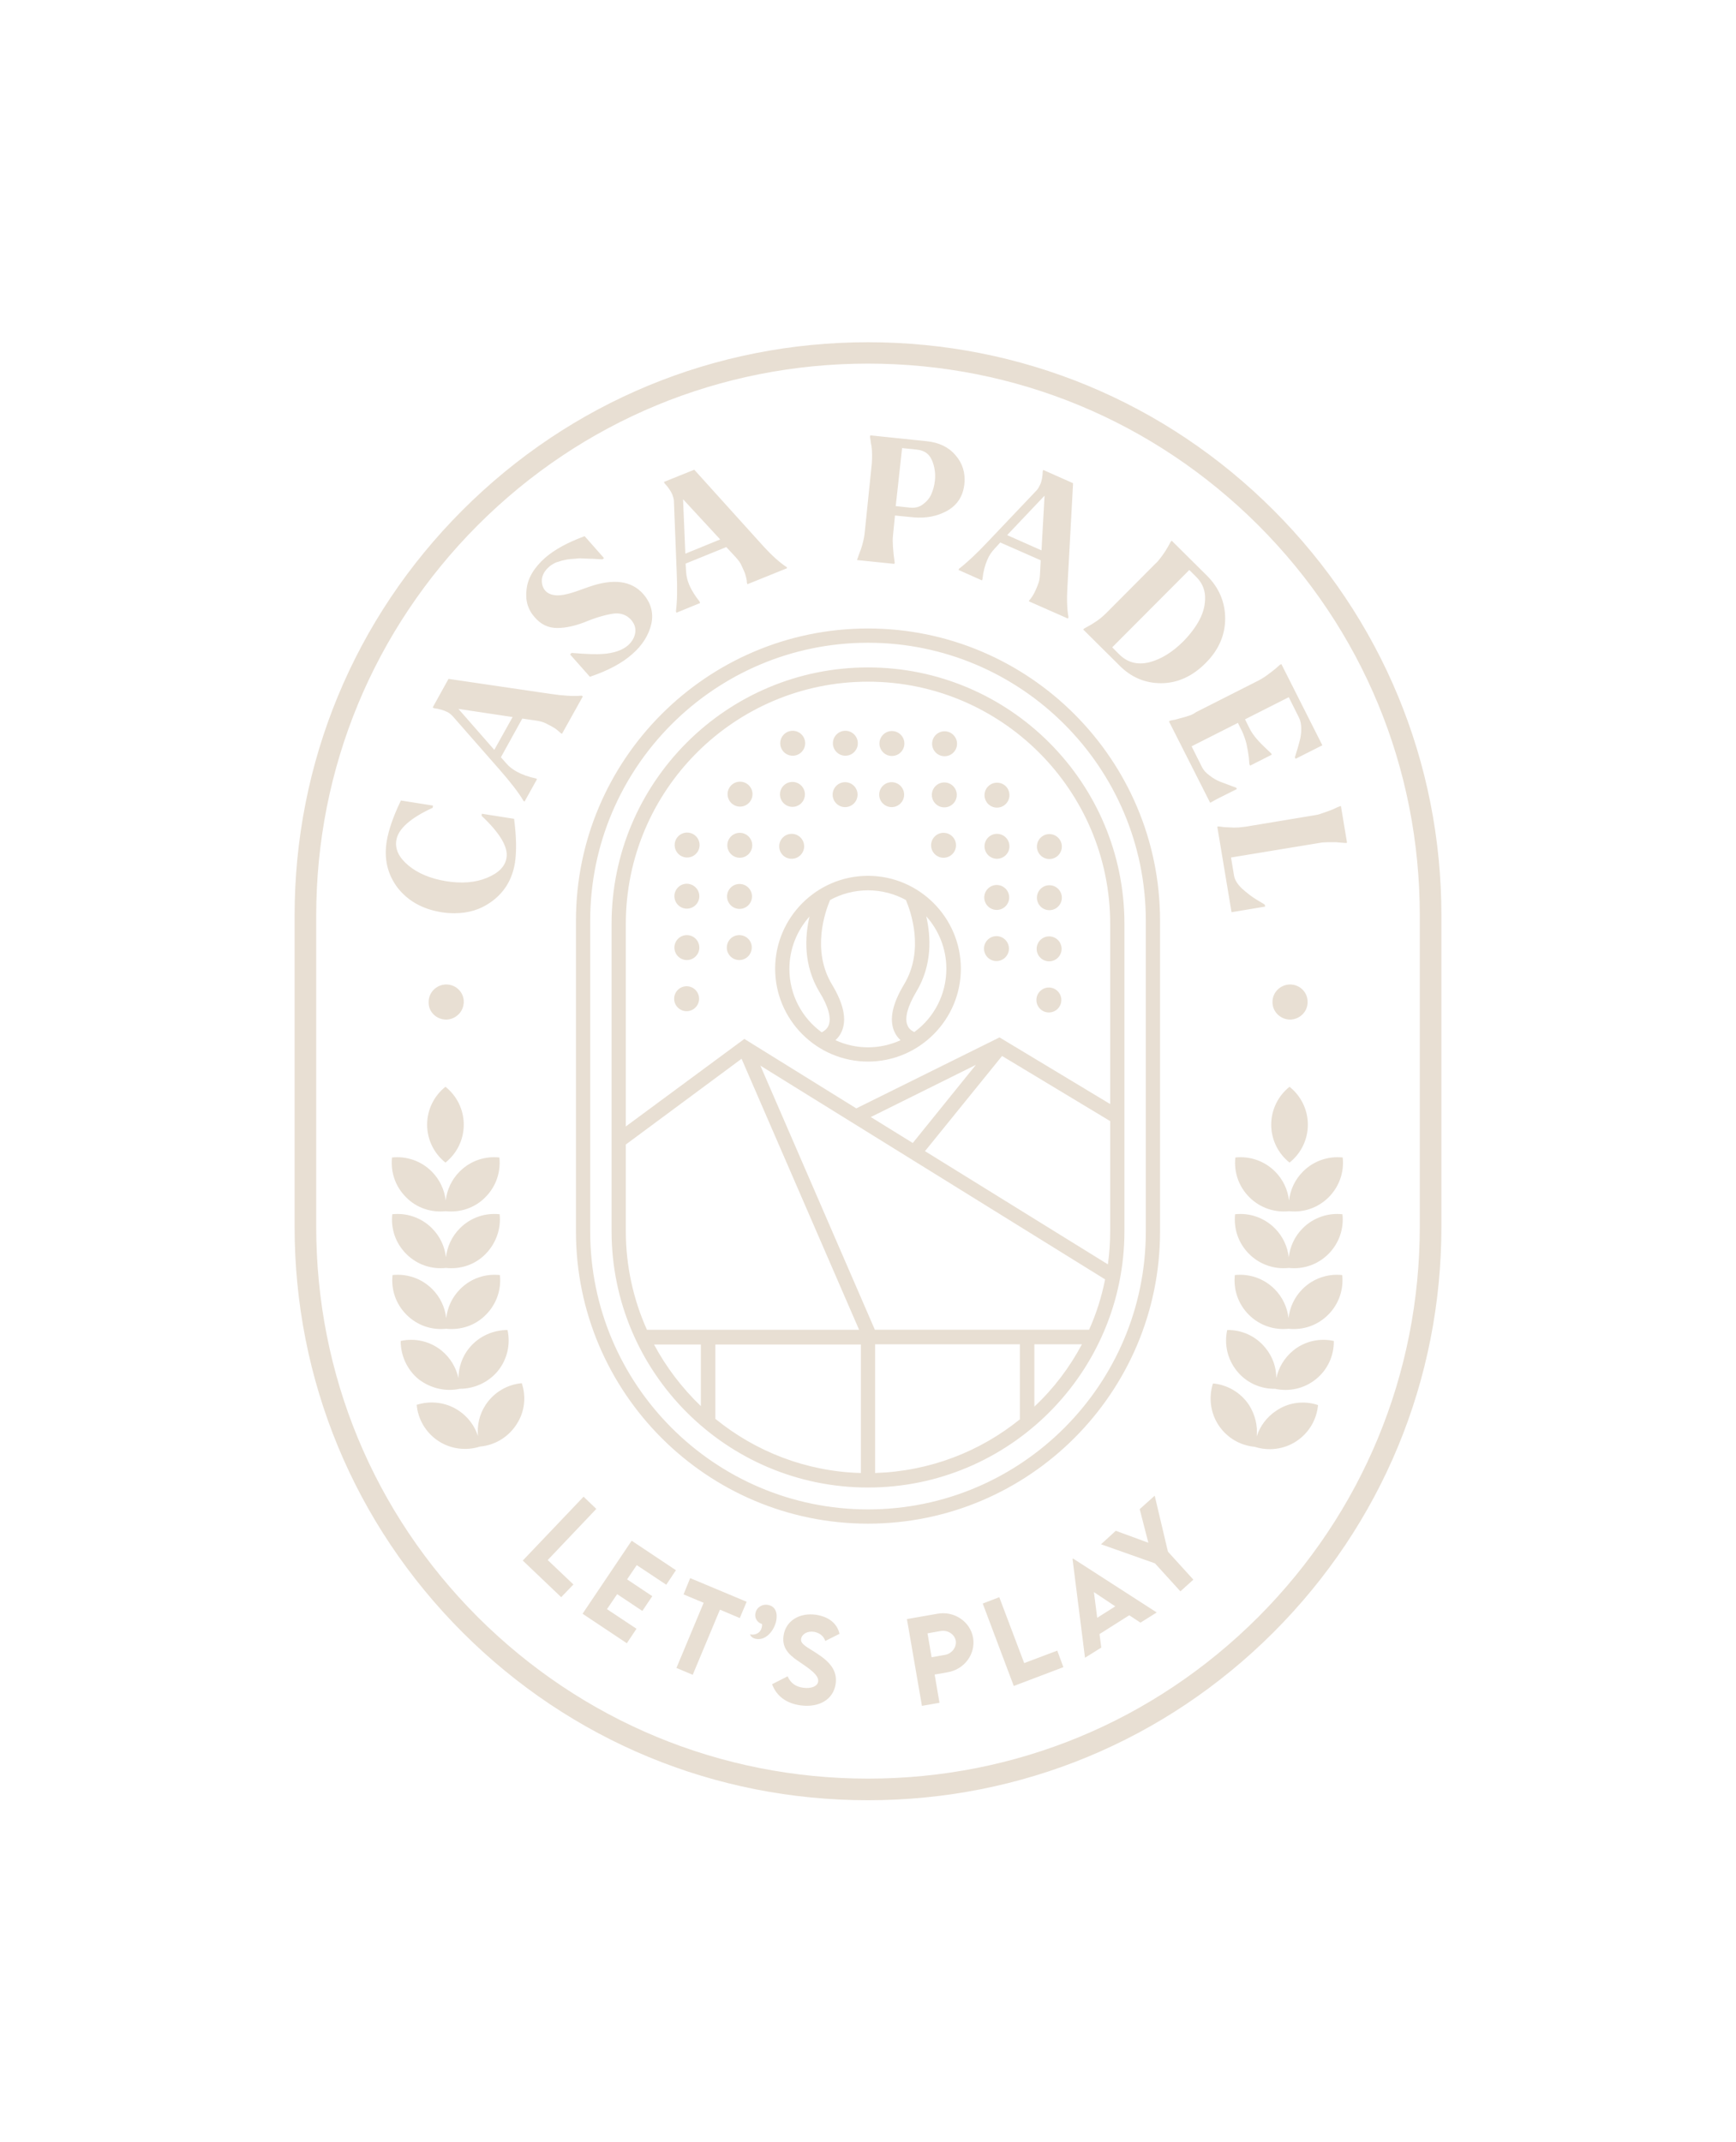 <?xml version="1.0" encoding="utf-8"?>
<!-- Generator: Adobe Illustrator 27.8.0, SVG Export Plug-In . SVG Version: 6.00 Build 0)  -->
<svg version="1.1" id="Laag_1" xmlns="http://www.w3.org/2000/svg" xmlns:xlink="http://www.w3.org/1999/xlink" x="0px" y="0px"
	 viewBox="0 0 682.4 841.9" style="enable-background:new 0 0 682.4 841.9;" xml:space="preserve">
<style type="text/css">
	.st0{fill:#E07049;}
	.st1{fill:#E8DFD3;}
</style>
<path class="st0" d="M-473.4,634.2l17.4,11.6l3.8-5.7l-11.6-7.7l4-5.9l9.9,6.6l3.9-5.8l-9.9-6.6l3.8-5.6l11.6,7.7l3.8-5.7
	l-17.4-11.6L-473.4,634.2z M-433.7,626.6l7.9,3.3l-10.7,25.6l6.4,2.7l10.7-25.6l7.8,3.3l2.7-6.4l-22.2-9.3L-433.7,626.6z
	 M-400.2,630.8c-2.4-0.6-4.7,0.8-5.2,3c-0.6,2.4,1.1,4.1,2.5,4.4c0.1,0.5,0.1,0.7-0.1,1.5c-0.6,2.4-3,3-4.5,2.6
	c-0.1,0.3,0.5,1.3,1.9,1.7c3.8,1,7.1-2.5,8.2-6.5C-396.5,633.8-397.7,631.4-400.2,630.8z M-382.5,641.3c1.9,0.3,3.8,1.4,4.5,3.6
	l5.6-2.8c-1-4.4-4.6-6.8-9.3-7.5c-6.3-0.9-11.9,2.3-12.7,8.3c-0.8,5.5,3.2,8.2,6.8,10.6c3.3,2.3,7.2,4.8,6.8,7.4
	c-0.3,1.8-2.6,2.8-5.8,2.4c-3-0.4-5-1.8-6.2-4.5l-6.1,3.1c1.7,4.6,5.5,7.5,11.1,8.3c7.3,1,13-2.2,13.9-8.5c0.7-5.3-2.4-8.7-7.7-12.1
	c-3.7-2.4-6.2-3.5-5.9-5.5C-387.2,642.2-385,640.9-382.5,641.3z M-468,593l-5-4.8l-23.9,25.1l15.1,14.4l4.8-5l-10.1-9.6L-468,593z
	 M-248.5,587.8l-5.9,5.3l3.4,13.2l-12.8-4.7l-5.8,5.3l21.2,7.5l10,11l5.1-4.6l-10-11L-248.5,587.8z M-497.3,543.6
	c-5.6,0.5-10.9,3.5-14.2,8.5c-2.5,3.8-3.4,8.1-3,12.3c-1.3-4-3.9-7.6-7.7-10.1c-5-3.3-11.1-3.9-16.4-2.2c0.5,5.6,3.5,10.9,8.5,14.2
	c5,3.3,11.1,3.9,16.4,2.2c0,0,0,0,0,0c0,0,0,0,0,0c5.6-0.5,10.9-3.5,14.2-8.5C-496.1,555-495.5,548.9-497.3,543.6z M-195.2,400.7
	c3.8-0.1,6.9-3.2,6.8-7c0-3.8-3.1-6.8-6.9-6.8l-0.1,0c-3.8,0.1-6.9,3.2-6.8,7C-202.2,397.6-199.1,400.7-195.2,400.7L-195.2,400.7z
	 M-194.1,530.8c-3.5,2.9-5.7,6.7-6.6,10.8c0-4.2-1.4-8.4-4.3-11.9c-3.8-4.7-9.4-7.1-15-7c-1.2,5.5,0,11.4,3.8,16.1
	c3.8,4.7,9.4,7.1,15,7c0,0,0,0,0,0c0,0,0,0,0,0c5.5,1.2,11.4,0,16.1-3.8c4.7-3.8,7.1-9.4,7-15C-183.5,525.8-189.5,527-194.1,530.8z
	 M-527,522.2C-527,522.2-527,522.2-527,522.2C-527,522.2-527,522.2-527,522.2c5.6,0.6,11.4-1.2,15.6-5.5c4.3-4.3,6.1-10.1,5.5-15.6
	c-5.6-0.6-11.3,1.2-15.6,5.5c-3.2,3.2-5,7.2-5.5,11.4c-0.5-4.2-2.3-8.2-5.5-11.4c-4.3-4.3-10.1-6.1-15.6-5.5
	c-0.6,5.6,1.2,11.3,5.5,15.6C-538.3,521-532.6,522.8-527,522.2z M-200.7,554.4c-3.8,2.5-6.4,6.1-7.7,10.1c0.4-4.2-0.6-8.5-3-12.3
	c-3.3-5-8.6-8-14.2-8.5c-1.7,5.3-1.1,11.4,2.2,16.4c3.3,5,8.6,8,14.2,8.5c0,0,0,0,0,0c0,0,0,0,0,0c5.3,1.7,11.4,1.1,16.4-2.2
	c5-3.3,8-8.6,8.5-14.2C-189.6,550.4-195.7,551-200.7,554.4z M-190.4,506.6c-3.2,3.2-5,7.2-5.5,11.4c-0.5-4.2-2.3-8.2-5.5-11.4
	c-4.3-4.3-10.1-6.1-15.6-5.5c-0.6,5.6,1.2,11.3,5.5,15.6c4.3,4.3,10.1,6.1,15.6,5.5c0,0,0,0,0,0c0,0,0,0,0,0
	c5.6,0.6,11.3-1.2,15.6-5.5c4.3-4.3,6.1-10.1,5.5-15.6C-180.3,500.5-186.1,502.3-190.4,506.6z M-190.3,482.7
	c-3.2,3.2-5,7.2-5.5,11.4c-0.5-4.2-2.3-8.2-5.5-11.4c-4.3-4.3-10.1-6.1-15.6-5.5c-0.6,5.6,1.2,11.3,5.5,15.6s10.1,6.1,15.6,5.5
	c0,0,0,0,0,0c0,0,0,0,0,0c5.6,0.6,11.3-1.2,15.6-5.5s6.1-10.1,5.5-15.6C-180.2,476.6-186,478.4-190.3,482.7z M-195.5,456.9
	c4.4-3.5,7.2-8.9,7.2-14.9s-2.8-11.4-7.2-14.9c-4.4,3.5-7.2,8.9-7.2,14.9S-199.9,453.4-195.5,456.9z M-190.2,460.4
	c-3.2,3.2-5,7.2-5.5,11.4c-0.5-4.2-2.3-8.2-5.5-11.4c-4.3-4.3-10.1-6.1-15.6-5.5c-0.6,5.6,1.2,11.3,5.5,15.6
	c4.3,4.3,10.1,6.1,15.6,5.5c0,0,0,0,0,0c0,0,0,0,0,0c5.6,0.6,11.3-1.2,15.6-5.5c4.3-4.3,6.1-10.1,5.5-15.6
	C-180.1,454.3-185.9,456.1-190.2,460.4z M-521.7,545.8C-521.7,545.7-521.7,545.7-521.7,545.8C-521.7,545.7-521.7,545.7-521.7,545.8
	c5.6,0,11.2-2.4,15-7c3.8-4.7,5-10.6,3.8-16.1c-5.6,0-11.2,2.4-15,7c-2.9,3.5-4.2,7.7-4.3,11.9c-0.9-4.1-3.1-7.9-6.6-10.8
	c-4.7-3.8-10.6-5-16.1-3.8c0,5.6,2.4,11.2,7,15C-533.1,545.7-527.1,547-521.7,545.8z M-234.8,281.2c-0.9,0.3-1.8,0.6-2.6,0.8
	c-0.8,0.2-1.6,0.4-2.2,0.6c-0.6,0.2-1.2,0.3-1.8,0.4l-1,0.2l-0.5,0.3l16.1,31.8l0.1,0.2l2.7-1.5l7.8-3.9l-0.3-0.6l-0.1,0
	c-0.1,0-0.9-0.3-2.2-0.8c-1.4-0.5-2.7-1-4-1.5c-1.3-0.5-2.7-1.3-4.1-2.4c-1.4-1-2.4-2.1-3-3.3l-4.1-8.2l18.2-9.2l1.6,3.2
	c0.7,1.5,1.3,3.2,1.8,5.1c0.4,1.9,0.7,3.7,0.9,5.3l0.2,2.6l0.3,0.6l8.5-4.3l-0.2-0.5l-1.9-1.8c-1.2-1.1-2.5-2.4-3.8-3.9
	c-1.3-1.5-2.3-3-3-4.5l-1.6-3.2l17.2-8.7l4,8c0.6,1.2,0.9,2.6,0.9,4.4c0,1.8-0.2,3.3-0.6,4.7c-0.4,1.4-0.7,2.8-1.2,4.2
	c-0.4,1.4-0.6,2.1-0.7,2.2l0,0.1l0.3,0.6l10.5-5.3l-16-31.7l-0.1-0.2l-0.5,0.2l-0.8,0.7c-0.4,0.4-0.9,0.8-1.4,1.2
	c-0.5,0.4-1.1,0.9-1.8,1.4c-0.7,0.5-1.4,1.1-2.2,1.6c-0.8,0.5-1.6,1-2.4,1.4l-24.5,12.4C-233.1,280.5-233.9,280.9-234.8,281.2z
	 M-350.7,221.2c-0.7-4.8-0.9-8.3-0.7-10.5l0.8-8.1l7.1,0.7c5,0.5,9.6-0.4,13.5-2.6c4-2.3,6.2-5.8,6.7-10.6c0.4-4.2-0.7-8-3.5-11.2
	c-2.7-3.2-6.5-5-11.3-5.5l-22.2-2.3l-0.1,0.5c0,0.1,0,0.2,0.2,1.4c0.1,0.8,0.2,1.7,0.4,2.5c0.1,0.9,0.2,1.9,0.2,3.2
	c0,1.3,0,2.4-0.1,3.4l-2.8,27.3c-0.1,1-0.3,2.2-0.6,3.4c-0.3,1.2-0.6,2.3-0.9,3.1c-0.3,0.8-0.6,1.6-0.9,2.4
	c-0.4,1.2-0.4,1.3-0.5,1.3l-0.1,0.5l14.6,1.5L-350.7,221.2z M-347.8,176.1l5.8,0.6c2.9,0.3,4.8,1.6,5.9,4.1c1.1,2.5,1.5,5.2,1.2,8.1
	c-0.2,1.9-0.7,3.7-1.4,5.3c-0.7,1.6-1.8,2.9-3.3,4c-1.4,1.1-3.2,1.5-5.1,1.3l-5.6-0.6L-347.8,176.1z M-527.1,498.3
	C-527.1,498.3-527.1,498.3-527.1,498.3C-527.1,498.3-527.1,498.3-527.1,498.3c5.6,0.6,11.4-1.2,15.6-5.5s6.1-10.1,5.5-15.6
	c-5.6-0.6-11.3,1.2-15.6,5.5c-3.2,3.2-5,7.2-5.5,11.4c-0.5-4.2-2.3-8.2-5.5-11.4c-4.3-4.3-10.1-6.1-15.6-5.5
	c-0.6,5.6,1.2,11.3,5.5,15.6S-532.7,498.9-527.1,498.3z M-441.2,189.9c1.5,1.6,2.5,3.1,3.1,4.5c0.3,0.9,0.6,1.7,0.6,2.5l1.1,28
	c0.3,6.4,0.2,11.5-0.3,15.3l0,0.1l0.2,0.5l9.3-3.8l-0.2-0.5l0-0.1c-1.8-2.2-3.2-4.5-4.1-6.6c-0.7-1.7-1.1-3.4-1.2-5l-0.2-3.3l16-6.5
	l3.8,4.1c1,1.1,1.8,2.2,2.2,3.2c0.5,1.1,0.8,1.8,1,2.2c0.4,0.9,0.6,1.7,0.8,2.5c0.2,0.7,0.3,1.4,0.3,2l0.2,0.6l15.6-6.3l-0.2-0.5
	l-0.1,0c-2.7-1.8-5.7-4.5-9-8.1l-27.4-29.7l-0.1-0.1l-11.9,4.8L-441.2,189.9L-441.2,189.9z M-419.3,212l-13.7,5.6l-0.9-21.4
	L-419.3,212z M-246,268.5L-246,268.5c6.4,0,12.4-2.7,17.6-8c5.1-5.1,7.6-11,7.6-17.4c0-6.4-2.4-12.1-7.1-16.8l-13.7-13.6l-0.2-0.2
	l-0.4,0.4l-0.5,0.9c-0.3,0.6-0.6,1.1-0.9,1.6c-0.3,0.5-0.7,1.2-1.2,1.9c-0.5,0.7-1,1.5-1.6,2.2c-0.6,0.8-1.2,1.5-1.8,2l-19.4,19.5
	c-0.6,0.6-1.3,1.2-2,1.8c-0.8,0.6-1.5,1.2-2.2,1.6c-0.7,0.5-1.4,0.9-1.9,1.2c-0.5,0.3-1.1,0.6-1.6,0.9l-0.9,0.5l-0.4,0.4l13.9,13.8
	C-258,266.1-252.4,268.5-246,268.5z M-234.9,224l2.6,2.6c2.3,2.2,3.5,4.9,3.6,7.9c0.1,3-0.6,6-2.1,8.9c-1.5,2.9-3.6,5.7-6.3,8.5
	l-0.2,0.2c-4.2,4.2-8.7,7-13.4,8.2c-4.6,1.1-8.6,0.1-11.9-3.3l-2.6-2.6L-234.9,224z M-325.4,223.5l-0.2,0.5l9.2,4.1l0.2-0.5l0-0.1
	c0.3-2.9,1-5.4,1.9-7.5c0.7-1.7,1.7-3.1,2.8-4.3l2.3-2.5l15.9,7l-0.3,5.6c-0.1,1.5-0.3,2.8-0.8,3.9c-0.4,1.1-0.7,1.8-0.9,2.2
	c-0.4,0.9-0.8,1.7-1.2,2.3c-0.4,0.6-0.8,1.2-1.2,1.6l-0.3,0.5l15.4,6.8l0.2-0.5l0-0.1c-0.6-3.2-0.7-7.3-0.4-12.1l2.2-40.3l0-0.2
	l-11.7-5.2l-0.2,0.4l0,0.1c-0.1,2.2-0.4,4-1.1,5.4c-0.4,0.8-0.8,1.6-1.4,2.2l-19.4,20.3C-318.6,217.7-322.4,221.2-325.4,223.5
	L-325.4,223.5z M-291.8,194.8l-1.2,21.5l-13.5-6L-291.8,194.8z M-201.8,200.5C-201.8,200.5-201.8,200.5-201.8,200.5
	c-42.6-42.6-99.2-66-159.4-66c-60.2,0-116.8,23.4-159.4,66c-42.6,42.6-66,99.2-66,159.4v122.2c0,60.2,23.4,116.8,66,159.4
	s99.2,66,159.4,66s116.8-23.4,159.4-66c42.6-42.6,66-99.2,66-159.4V359.8C-135.8,299.6-159.3,243-201.8,200.5z M-144.3,482.1
	c0,57.9-22.6,112.4-63.5,153.4c-41,41-95.4,63.5-153.4,63.5s-112.4-22.6-153.4-63.5c-41-41-63.5-95.4-63.5-153.4V359.8
	c0-57.9,22.6-112.4,63.5-153.4c41-41,95.4-63.5,153.4-63.5s112.4,22.6,153.4,63.5c41,41,63.5,95.4,63.5,153.4V482.1z M-483.4,246.8
	c0,0,0.1,0,0.1,0c3.4,0,7.5-0.9,12-2.8c4.3-1.7,7.9-2.6,10.5-2.9c2.6-0.2,4.7,0.6,6.4,2.4c1.4,1.6,2,3.3,1.7,5.2
	c-0.3,1.9-1.3,3.5-2.8,4.9c-2.2,1.9-5.5,3.1-9.9,3.4c-2.3,0.2-6.4,0.1-12.2-0.4l-0.1,0l-0.6,0.6l7.8,8.8l0.2-0.1
	c7.1-2.4,12.6-5.4,16.5-8.9c3.9-3.4,6.4-7.4,7.4-11.7c1-4.3-0.1-8.4-3.2-11.9c-4.6-5.2-11.7-6.1-21.2-2.8c-4.1,1.5-7,2.5-8.4,2.8
	c-4.2,1.1-7.1,0.6-8.8-1.2c-1.1-1.2-1.5-2.8-1.4-4.5c0.2-1.8,1.1-3.4,2.8-4.9c0.5-0.5,1.1-0.9,1.7-1.2c0.6-0.4,1.4-0.7,2.2-0.9
	c0.8-0.3,1.6-0.5,2.2-0.6c0.7-0.2,1.5-0.3,2.5-0.4c1.1-0.1,1.9-0.1,2.5-0.2c0.6-0.1,1.5-0.1,2.7,0c1.2,0,2,0.1,2.5,0.1
	c0.5,0,1.3,0,2.5,0.1c1.2,0.1,2,0.1,2.2,0.1l0.1,0l0.5-0.5l-7.6-8.6l-0.2,0.1c-6.5,2.4-11.6,5.2-15.3,8.4c-4.3,3.8-6.8,7.9-7.3,12.3
	c-0.6,4.4,0.5,8.1,3.2,11.1C-489.8,245.4-486.9,246.8-483.4,246.8z M-527.3,456.9c4.4-3.5,7.2-8.9,7.2-14.9s-2.8-11.4-7.2-14.9
	c-4.4,3.5-7.2,8.9-7.2,14.9S-531.7,453.4-527.3,456.9z M-527,400.7c1.8,0,3.6-0.8,4.9-2.1c1.3-1.3,2-3.1,2-4.9
	c0-3.8-3.1-6.8-6.9-6.8l-0.1,0c-3.8,0.1-6.9,3.2-6.8,7C-534,397.6-530.9,400.7-527,400.7L-527,400.7z M-246.4,484V361.8
	c0-63.3-51.5-114.8-114.8-114.8S-476,298.5-476,361.8V484c0,63.3,51.5,114.8,114.8,114.8S-246.4,547.3-246.4,484z M-361.2,593.2
	L-361.2,593.2c-60.2,0-109.2-49-109.2-109.2V361.8c0-60.2,49-109.2,109.2-109.2s109.2,49,109.2,109.2V484
	C-252,544.2-301,593.2-361.2,593.2z M-528.9,358.5c1.8,0.3,3.5,0.4,5.2,0.4c5.3,0,10-1.4,14-4.2c5.4-3.7,8.6-8.9,9.7-15.5
	c0.7-4.5,0.6-10.3-0.3-17.2l0-0.2l-12.7-2l-0.1,0.8l0.1,0.1c7.1,6.7,10.4,12.2,9.7,16.4c-0.5,3.4-3.1,6-7.7,7.9
	c-4.6,1.9-10,2.3-16.1,1.3c-6.1-1-11.1-3.1-14.8-6.2c-3.7-3.1-5.3-6.4-4.7-9.9c0.7-4.4,5.5-8.7,14.2-12.7l0.1-0.1l0.1-0.8l-12.6-2
	l-0.1,0.2c-3,6.2-4.8,11.6-5.5,15.9c-1.1,6.8,0.3,12.9,4.3,18.2C-542,354.1-536.3,357.3-528.9,358.5z M-185.7,320.4l-27.1,4.5
	c-0.8,0.1-1.7,0.2-2.7,0.3c-1,0-1.9,0.1-2.8,0c-0.9,0-1.6-0.1-2.3-0.1c-0.6,0-1.2-0.1-1.8-0.2l-1-0.1l-0.5,0.1l5.6,33.6l13.2-2.2
	l-0.1-0.6l0-0.1c-0.1-0.1-0.1-0.2-3.2-2c-2-1.2-3.9-2.7-5.8-4.4c-1.8-1.7-2.8-3.4-3.1-5l-1.2-7.2l34.6-5.7c1-0.2,2.2-0.3,3.4-0.3
	c1.3,0,2.3,0,3.2,0c0.9,0.1,1.7,0.1,2.5,0.2c1.3,0.1,1.4,0.1,1.4,0.1l0.5-0.1l-2.4-14.4l-0.5,0.1l-1,0.4c-0.6,0.3-1.1,0.5-1.7,0.8
	c-0.6,0.2-1.3,0.5-2.1,0.8c-0.8,0.3-1.7,0.6-2.6,0.9C-184,320.1-184.9,320.3-185.7,320.4z M-531.9,278.3c2.1,0.3,3.9,0.8,5.3,1.5
	c0.8,0.4,1.5,1,2.1,1.6l18.5,21.1c4.2,4.8,7.4,8.9,9.3,12.1l0,0.1l0.5,0.3l4.9-8.8l-0.5-0.3l-0.1,0c-2.8-0.6-5.3-1.5-7.3-2.6
	c-1.6-0.9-3-1.9-4.1-3.2l-2.2-2.5l8.4-15.2l5.5,0.8c1.5,0.2,2.8,0.6,3.8,1.1c1,0.5,1.7,0.9,2.1,1.1c0.9,0.5,1.6,0.9,2.2,1.4
	c0.6,0.5,1.1,0.9,1.5,1.3l0.5,0.3l8.2-14.7l-0.5-0.3l-0.1,0c-3.2,0.3-7.3,0-12.1-0.7l-40.1-5.9l-6.2,11.2L-531.9,278.3L-531.9,278.3
	z M-500.9,281.8l-7.2,12.9l-14.1-16.1L-500.9,281.8z M-527.2,476C-527.2,476-527.2,475.9-527.2,476
	C-527.2,475.9-527.2,476-527.2,476c5.6,0.6,11.4-1.2,15.6-5.5c4.3-4.3,6.1-10.1,5.5-15.6c-5.6-0.6-11.3,1.2-15.6,5.5
	c-3.2,3.2-5,7.2-5.5,11.4c-0.5-4.2-2.3-8.2-5.5-11.4c-4.3-4.3-10.1-6.1-15.6-5.5c-0.6,5.6,1.2,11.3,5.5,15.6
	C-538.6,474.8-532.8,476.6-527.2,476z M-310.7,367.9c-2.7,0-4.9,2.2-4.9,4.9c0,2.7,2.2,4.9,4.9,4.9c2.7,0,4.9-2.2,4.9-4.9
	C-305.8,370.1-308,367.9-310.7,367.9z M-361.2,344.2c-20.1,0-36.5,16.4-36.5,36.5c0,20.1,16.4,36.5,36.5,36.5
	c20.1,0,36.5-16.4,36.5-36.5C-324.7,360.6-341.1,344.2-361.2,344.2z M-376.7,403c-0.6,1.5-1.9,2.3-2.7,2.7
	c-7.7-5.6-12.7-14.7-12.7-24.9c0-7.9,3-15.1,7.9-20.6c-1.8,7.9-2.5,19.1,4,29.8C-376.8,395.5-375.5,400.2-376.7,403z M-350.9,405.3
	c0.6,1.4,1.5,2.6,2.5,3.5c-3.9,1.8-8.3,2.8-12.8,2.8s-8.9-1-12.8-2.8c1-0.9,1.9-2.1,2.5-3.5c2-4.7,0.7-10.8-3.8-18.3
	c-8.2-13.5-2.7-28.8-0.8-33.3c4.4-2.4,9.5-3.8,14.9-3.8s10.5,1.4,14.9,3.8c1.9,4.5,7.4,19.8-0.8,33.3
	C-351.6,394.5-352.9,400.6-350.9,405.3z M-343,405.6c-0.8-0.4-2.1-1.1-2.7-2.7c-1.2-2.8,0.1-7.4,3.4-13c6.5-10.7,5.8-21.9,4-29.8
	c4.9,5.5,7.9,12.7,7.9,20.6C-330.4,390.9-335.3,400-343,405.6z M-310.6,347.8c-2.7,0-4.9,2.2-4.9,4.9c0,2.7,2.2,4.9,4.9,4.9
	c2.7,0,4.9-2.2,4.9-4.9C-305.7,350-307.9,347.8-310.6,347.8z M-411.5,307.2c-2.7,0-4.9,2.2-4.9,4.9c0,2.7,2.2,4.9,4.9,4.9
	c2.7,0,4.9-2.2,4.9-4.9C-406.6,309.4-408.8,307.2-411.5,307.2z M-310.5,327.7c-2.7,0-4.9,2.2-4.9,4.9c0,2.7,2.2,4.9,4.9,4.9
	c2.7,0,4.9-2.2,4.9-4.9C-305.6,329.9-307.8,327.7-310.5,327.7z M-299.8,653.6l-9.8-25.9l-6.5,2.5l12.2,32.4l19.5-7.4l-2.4-6.5
	L-299.8,653.6z M-280.8,612.7l4.9,38.8l6.4-4l-0.7-5.3l11.7-7.4l4.4,2.9l6.4-4l-32.9-21.2L-280.8,612.7z M-264,631.3l-7.1,4.5
	l-1.3-10.1L-264,631.3z M-290,368c-2.7,0-4.9,2.2-4.9,4.9c0,2.7,2.2,4.9,4.9,4.9c2.7,0,4.9-2.2,4.9-4.9
	C-285.1,370.2-287.3,368-290,368z M-333.9,634.2l-12,2.1l5.9,34.1l6.9-1.2l-1.9-11.1l5.1-0.9c6.6-1.1,11.1-7.2,10-13.6
	C-321,637.3-327.3,633-333.9,634.2z M-331.1,650.4l-5.1,0.9l-1.6-9.4l5.1-0.9c2.8-0.5,5.5,1.2,6,3.8
	C-326.3,647.4-328.3,650-331.1,650.4z M-289.9,337.6c2.7,0,4.9-2.2,4.9-4.9c0-2.7-2.2-4.9-4.9-4.9c-2.7,0-4.9,2.2-4.9,4.9
	C-294.8,335.4-292.6,337.6-289.9,337.6z M-361.2,262.3c-55.6,0-100.8,45.2-100.8,100.8v120.7c0,55.6,45.2,100.8,100.8,100.8
	c55.6,0,100.8-45.2,100.8-100.8V363.1C-260.4,307.5-305.6,262.3-361.2,262.3z M-456.4,483.8v-34l45.5-33.7l46.2,106.5h-83.4
	C-453.4,510.8-456.4,497.6-456.4,483.8z M-426.9,552.6c-7.3-7-13.6-15.2-18.4-24.2h18.4V552.6z M-364,578.9
	c-21.6-0.6-41.5-8.5-57.2-21.3v-29.2h57.2V578.9z M-301.5,557.8c-15.7,12.7-35.4,20.4-56.9,21.1v-50.6h56.9V557.8z M-295.8,552.8
	v-24.5h18.7C-282,537.5-288.3,545.8-295.8,552.8z M-274.3,522.6h-84.2l-45-103.8l135.5,84C-269.4,509.8-271.5,516.4-274.3,522.6z
	 M-360.1,439l41.3-20.5l-24.8,30.7L-360.1,439z M-266,483.8c0,4.4-0.3,8.8-0.9,13.1l-71.9-44.5l30.3-37.4l42.5,25.6V483.8z
	 M-266,433.9l-43.5-26.2l-56.3,27.9l-44-27.3l-46.6,34.4v-79.6c0-52.5,42.7-95.2,95.2-95.2c52.5,0,95.2,42.7,95.2,95.2V433.9z
	 M-290.1,388.1c-2.7,0-4.9,2.2-4.9,4.9c0,2.7,2.2,4.9,4.9,4.9c2.7,0,4.9-2.2,4.9-4.9C-285.2,390.3-287.4,388.1-290.1,388.1z
	 M-310.5,307.6c-2.7,0-4.9,2.2-4.9,4.9c0,2.7,2.2,4.9,4.9,4.9c2.7,0,4.9-2.2,4.9-4.9C-305.6,309.8-307.8,307.6-310.5,307.6z
	 M-411.6,327.3c-2.7,0-4.9,2.2-4.9,4.9c0,2.7,2.2,4.9,4.9,4.9c2.7,0,4.9-2.2,4.9-4.9C-406.7,329.5-408.9,327.3-411.6,327.3z
	 M-289.9,347.9c-2.7,0-4.9,2.2-4.9,4.9c0,2.7,2.2,4.9,4.9,4.9c2.7,0,4.9-2.2,4.9-4.9C-285,350.1-287.2,347.9-289.9,347.9z
	 M-390.9,317.1c2.7,0,4.9-2.2,4.9-4.9c0-2.7-2.2-4.9-4.9-4.9c-2.7,0-4.9,2.2-4.9,4.9C-395.8,314.9-393.6,317.1-390.9,317.1z
	 M-351.9,317.2c2.7,0,4.9-2.2,4.9-4.9c0-2.7-2.2-4.9-4.9-4.9c-2.7,0-4.9,2.2-4.9,4.9C-356.8,315-354.6,317.2-351.9,317.2z
	 M-370.1,297c2.7,0,4.9-2.2,4.9-4.9c0-2.7-2.2-4.9-4.9-4.9c-2.7,0-4.9,2.2-4.9,4.9C-375,294.8-372.8,297-370.1,297z M-390.8,297
	c2.7,0,4.9-2.2,4.9-4.9c0-2.7-2.2-4.9-4.9-4.9c-2.7,0-4.9,2.2-4.9,4.9C-395.7,294.8-393.5,297-390.8,297z M-370.2,317.2
	c2.7,0,4.9-2.2,4.9-4.9c0-2.7-2.2-4.9-4.9-4.9c-2.7,0-4.9,2.2-4.9,4.9C-375.1,315-372.9,317.2-370.2,317.2z M-331.2,317.3
	c2.7,0,4.9-2.2,4.9-4.9c0-2.7-2.2-4.9-4.9-4.9c-2.7,0-4.9,2.2-4.9,4.9C-336.1,315.1-333.9,317.3-331.2,317.3z M-331.5,337.1
	c2.7,0,4.9-2.2,4.9-4.9c0-2.7-2.2-4.9-4.9-4.9c-2.7,0-4.9,2.2-4.9,4.9C-336.4,334.9-334.2,337.1-331.5,337.1z M-351.8,297.1
	c2.7,0,4.9-2.2,4.9-4.9c0-2.7-2.2-4.9-4.9-4.9c-2.7,0-4.9,2.2-4.9,4.9C-356.7,294.9-354.5,297.1-351.8,297.1z M-391.2,337.5
	c2.7,0,4.9-2.2,4.9-4.9c0-2.7-2.2-4.9-4.9-4.9c-2.7,0-4.9,2.2-4.9,4.9C-396.1,335.3-394,337.5-391.2,337.5z M-432.3,327.2
	c-2.7,0-4.9,2.2-4.9,4.9c0,2.7,2.2,4.9,4.9,4.9c2.7,0,4.9-2.2,4.9-4.9C-427.4,329.4-429.6,327.2-432.3,327.2z M-411.8,367.5
	c-2.7,0-4.9,2.2-4.9,4.9c0,2.7,2.2,4.9,4.9,4.9c2.7,0,4.9-2.2,4.9-4.9C-406.9,369.8-409,367.5-411.8,367.5z M-331.1,297.2
	c2.7,0,4.9-2.2,4.9-4.9c0-2.7-2.2-4.9-4.9-4.9c-2.7,0-4.9,2.2-4.9,4.9C-336,295-333.8,297.2-331.1,297.2z M-432.4,347.3
	c-2.7,0-4.9,2.2-4.9,4.9c0,2.7,2.2,4.9,4.9,4.9c2.7,0,4.9-2.2,4.9-4.9C-427.5,349.6-429.6,347.4-432.4,347.3z M-411.7,347.4
	c-2.7,0-4.9,2.2-4.9,4.9c0,2.7,2.2,4.9,4.9,4.9c2.7,0,4.9-2.2,4.9-4.9C-406.8,349.6-409,347.4-411.7,347.4z M-432.4,367.5
	c-2.7,0-4.9,2.2-4.9,4.9c0,2.7,2.2,4.9,4.9,4.9c2.7,0,4.9-2.2,4.9-4.9C-427.5,369.7-429.7,367.5-432.4,367.5z M-432.5,387.6
	c-2.7,0-4.9,2.2-4.9,4.9c0,2.7,2.2,4.9,4.9,4.9c2.7,0,4.9-2.2,4.9-4.9C-427.6,389.8-429.8,387.6-432.5,387.6z"/>
<path class="st1" d="M229,634.2l17.4,11.6l3.8-5.7l-11.6-7.7l4-5.9l9.9,6.6l3.9-5.8l-9.9-6.6l3.8-5.6l11.6,7.7l3.8-5.7l-17.4-11.6
	L229,634.2z M268.7,626.6l7.9,3.3l-10.7,25.6l6.4,2.7l10.7-25.6l7.8,3.3l2.7-6.4l-22.2-9.3L268.7,626.6z M302.2,630.8
	c-2.4-0.6-4.7,0.8-5.2,3c-0.6,2.4,1.1,4.1,2.5,4.4c0.1,0.5,0.1,0.7-0.1,1.5c-0.6,2.4-3,3-4.5,2.6c-0.1,0.3,0.5,1.3,1.9,1.7
	c3.8,1,7.1-2.5,8.2-6.5C305.9,633.8,304.7,631.4,302.2,630.8z M319.9,641.3c1.9,0.3,3.8,1.4,4.5,3.6l5.6-2.8c-1-4.4-4.6-6.8-9.3-7.5
	c-6.3-0.9-11.9,2.3-12.7,8.3c-0.8,5.5,3.2,8.2,6.8,10.6c3.3,2.3,7.2,4.8,6.8,7.4c-0.3,1.8-2.6,2.8-5.8,2.4c-3-0.4-5-1.8-6.2-4.5
	l-6.1,3.1c1.7,4.6,5.5,7.5,11.1,8.3c7.3,1,13-2.2,13.9-8.5c0.7-5.3-2.4-8.7-7.7-12.1c-3.7-2.4-6.2-3.5-5.9-5.5
	C315.2,642.2,317.4,640.9,319.9,641.3z M234.4,593l-5-4.8l-23.9,25.1l15.1,14.4l4.8-5l-10.1-9.6L234.4,593z M453.9,587.8l-5.9,5.3
	l3.4,13.2l-12.8-4.7l-5.8,5.3l21.2,7.5l10,11l5.1-4.6l-10-11L453.9,587.8z M205.1,543.6c-5.6,0.5-10.9,3.5-14.2,8.5
	c-2.5,3.8-3.4,8.1-3,12.3c-1.3-4-3.9-7.6-7.7-10.1c-5-3.3-11.1-3.9-16.4-2.2c0.5,5.6,3.5,10.9,8.5,14.2c5,3.3,11.1,3.9,16.4,2.2
	c0,0,0,0,0,0c0,0,0,0,0,0c5.6-0.5,10.9-3.5,14.2-8.5C206.3,555,206.9,548.9,205.1,543.6z M507.2,400.7c3.8-0.1,6.9-3.2,6.8-7
	c0-3.8-3.1-6.8-6.9-6.8l-0.1,0c-3.8,0.1-6.9,3.2-6.8,7C500.2,397.6,503.3,400.7,507.2,400.7L507.2,400.7z M508.3,530.8
	c-3.5,2.9-5.7,6.7-6.6,10.8c0-4.2-1.4-8.4-4.3-11.9c-3.8-4.7-9.4-7.1-15-7c-1.2,5.5,0,11.4,3.8,16.1c3.8,4.7,9.4,7.1,15,7
	c0,0,0,0,0,0c0,0,0,0,0,0c5.5,1.2,11.4,0,16.1-3.8c4.7-3.8,7.1-9.4,7-15C518.9,525.8,512.9,527,508.3,530.8z M175.4,522.2
	C175.4,522.2,175.4,522.2,175.4,522.2C175.4,522.2,175.4,522.2,175.4,522.2c5.6,0.6,11.4-1.2,15.6-5.5c4.3-4.3,6.1-10.1,5.5-15.6
	c-5.6-0.6-11.3,1.2-15.6,5.5c-3.2,3.2-5,7.2-5.5,11.4c-0.5-4.2-2.3-8.2-5.5-11.4c-4.3-4.3-10.1-6.1-15.6-5.5
	c-0.6,5.6,1.2,11.3,5.5,15.6C164.1,521,169.8,522.8,175.4,522.2z M501.7,554.4c-3.8,2.5-6.4,6.1-7.7,10.1c0.4-4.2-0.6-8.5-3-12.3
	c-3.3-5-8.6-8-14.2-8.5c-1.7,5.3-1.1,11.4,2.2,16.4c3.3,5,8.6,8,14.2,8.5c0,0,0,0,0,0c0,0,0,0,0,0c5.3,1.7,11.4,1.1,16.4-2.2
	c5-3.3,8-8.6,8.5-14.2C512.8,550.4,506.7,551,501.7,554.4z M512,506.6c-3.2,3.2-5,7.2-5.5,11.4c-0.5-4.2-2.3-8.2-5.5-11.4
	c-4.3-4.3-10.1-6.1-15.6-5.5c-0.6,5.6,1.2,11.3,5.5,15.6c4.3,4.3,10.1,6.1,15.6,5.5c0,0,0,0,0,0c0,0,0,0,0,0
	c5.6,0.6,11.3-1.2,15.6-5.5c4.3-4.3,6.1-10.1,5.5-15.6C522.1,500.5,516.3,502.3,512,506.6z M512.1,482.7c-3.2,3.2-5,7.2-5.5,11.4
	c-0.5-4.2-2.3-8.2-5.5-11.4c-4.3-4.3-10.1-6.1-15.6-5.5c-0.6,5.6,1.2,11.3,5.5,15.6s10.1,6.1,15.6,5.5c0,0,0,0,0,0c0,0,0,0,0,0
	c5.6,0.6,11.3-1.2,15.6-5.5s6.1-10.1,5.5-15.6C522.2,476.6,516.4,478.4,512.1,482.7z M506.9,456.9c4.4-3.5,7.2-8.9,7.2-14.9
	s-2.8-11.4-7.2-14.9c-4.4,3.5-7.2,8.9-7.2,14.9S502.5,453.4,506.9,456.9z M512.2,460.4c-3.2,3.2-5,7.2-5.5,11.4
	c-0.5-4.2-2.3-8.2-5.5-11.4c-4.3-4.3-10.1-6.1-15.6-5.5c-0.6,5.6,1.2,11.3,5.5,15.6c4.3,4.3,10.1,6.1,15.6,5.5c0,0,0,0,0,0
	c0,0,0,0,0,0c5.6,0.6,11.3-1.2,15.6-5.5c4.3-4.3,6.1-10.1,5.5-15.6C522.3,454.3,516.5,456.1,512.2,460.4z M180.7,545.8
	C180.7,545.7,180.7,545.7,180.7,545.8C180.7,545.7,180.7,545.7,180.7,545.8c5.6,0,11.2-2.4,15-7c3.8-4.7,5-10.6,3.8-16.1
	c-5.6,0-11.2,2.4-15,7c-2.9,3.5-4.2,7.7-4.3,11.9c-0.9-4.1-3.1-7.9-6.6-10.8c-4.7-3.8-10.6-5-16.1-3.8c0,5.6,2.4,11.2,7,15
	C169.3,545.7,175.3,547,180.7,545.8z M467.6,281.2c-0.9,0.3-1.8,0.6-2.6,0.8c-0.8,0.2-1.6,0.4-2.2,0.6c-0.6,0.2-1.2,0.3-1.8,0.4
	l-1,0.2l-0.5,0.3l16.1,31.8l0.1,0.2l2.7-1.5l7.8-3.9l-0.3-0.6l-0.1,0c-0.1,0-0.9-0.3-2.2-0.8c-1.4-0.5-2.7-1-4-1.5
	c-1.3-0.5-2.7-1.3-4.1-2.4c-1.4-1-2.4-2.1-3-3.3l-4.1-8.2l18.2-9.2l1.6,3.2c0.7,1.5,1.3,3.2,1.8,5.1c0.4,1.9,0.7,3.7,0.9,5.3
	l0.2,2.6l0.3,0.6l8.5-4.3l-0.2-0.5l-1.9-1.8c-1.2-1.1-2.5-2.4-3.8-3.9c-1.3-1.5-2.3-3-3-4.5l-1.6-3.2l17.2-8.7l4,8
	c0.6,1.2,0.9,2.6,0.9,4.4c0,1.8-0.2,3.3-0.6,4.7c-0.4,1.4-0.7,2.8-1.2,4.2c-0.4,1.4-0.6,2.1-0.7,2.2l0,0.1l0.3,0.6l10.5-5.3
	l-16-31.7l-0.1-0.2l-0.5,0.2l-0.8,0.7c-0.4,0.4-0.9,0.8-1.4,1.2c-0.5,0.4-1.1,0.9-1.8,1.4c-0.7,0.5-1.4,1.1-2.2,1.6
	c-0.8,0.5-1.6,1-2.4,1.4l-24.5,12.4C469.3,280.5,468.5,280.9,467.6,281.2z M351.7,221.2c-0.7-4.8-0.9-8.3-0.7-10.5l0.8-8.1l7.1,0.7
	c5,0.5,9.6-0.4,13.5-2.6c4-2.3,6.2-5.8,6.7-10.6c0.4-4.2-0.7-8-3.5-11.2c-2.7-3.2-6.5-5-11.3-5.5l-22.2-2.3l-0.1,0.5
	c0,0.1,0,0.2,0.2,1.4c0.1,0.8,0.2,1.7,0.4,2.5c0.1,0.9,0.2,1.9,0.2,3.2c0,1.3,0,2.4-0.1,3.4l-2.8,27.3c-0.1,1-0.3,2.2-0.6,3.4
	c-0.3,1.2-0.6,2.3-0.9,3.1c-0.3,0.8-0.6,1.6-0.9,2.4c-0.4,1.2-0.4,1.3-0.5,1.3l-0.1,0.5l14.6,1.5L351.7,221.2z M354.6,176.1l5.8,0.6
	c2.9,0.3,4.8,1.6,5.9,4.1c1.1,2.5,1.5,5.2,1.2,8.1c-0.2,1.9-0.7,3.7-1.4,5.3c-0.7,1.6-1.8,2.9-3.3,4c-1.4,1.1-3.2,1.5-5.1,1.3
	l-5.6-0.6L354.6,176.1z M175.3,498.3C175.3,498.3,175.3,498.3,175.3,498.3C175.3,498.3,175.3,498.3,175.3,498.3
	c5.6,0.6,11.4-1.2,15.6-5.5s6.1-10.1,5.5-15.6c-5.6-0.6-11.3,1.2-15.6,5.5c-3.2,3.2-5,7.2-5.5,11.4c-0.5-4.2-2.3-8.2-5.5-11.4
	c-4.3-4.3-10.1-6.1-15.6-5.5c-0.6,5.6,1.2,11.3,5.5,15.6S169.7,498.9,175.3,498.3z M261.2,189.9c1.5,1.6,2.5,3.1,3.1,4.5
	c0.3,0.9,0.6,1.7,0.6,2.5l1.1,28c0.3,6.4,0.2,11.5-0.3,15.3l0,0.1l0.2,0.5l9.3-3.8l-0.2-0.5l0-0.1c-1.8-2.2-3.2-4.5-4.1-6.6
	c-0.7-1.7-1.1-3.4-1.2-5l-0.2-3.3l16-6.5l3.8,4.1c1,1.1,1.8,2.2,2.2,3.2c0.5,1.1,0.8,1.8,1,2.2c0.4,0.9,0.6,1.7,0.8,2.5
	c0.2,0.7,0.3,1.4,0.3,2l0.2,0.6l15.6-6.3l-0.2-0.5l-0.1,0c-2.7-1.8-5.7-4.5-9-8.1L273,184.7l-0.1-0.1l-11.9,4.8L261.2,189.9
	L261.2,189.9z M283.1,212l-13.7,5.6l-0.9-21.4L283.1,212z M456.4,268.5L456.4,268.5c6.4,0,12.4-2.7,17.6-8c5.1-5.1,7.6-11,7.6-17.4
	c0-6.4-2.4-12.1-7.1-16.8l-13.7-13.6l-0.2-0.2l-0.4,0.4l-0.5,0.9c-0.3,0.6-0.6,1.1-0.9,1.6c-0.3,0.5-0.7,1.2-1.2,1.9
	c-0.5,0.7-1,1.5-1.6,2.2c-0.6,0.8-1.2,1.5-1.8,2l-19.4,19.5c-0.6,0.6-1.3,1.2-2,1.8c-0.8,0.6-1.5,1.2-2.2,1.6
	c-0.7,0.5-1.4,0.9-1.9,1.2c-0.5,0.3-1.1,0.6-1.6,0.9l-0.9,0.5l-0.4,0.4l13.9,13.8C444.4,266.1,450,268.5,456.4,268.5z M467.5,224
	l2.6,2.6c2.3,2.2,3.5,4.9,3.6,7.9c0.1,3-0.6,6-2.1,8.9c-1.5,2.9-3.6,5.7-6.3,8.5l-0.2,0.2c-4.2,4.2-8.7,7-13.4,8.2
	c-4.6,1.1-8.6,0.1-11.9-3.3l-2.6-2.6L467.5,224z M377,223.5l-0.2,0.5l9.2,4.1l0.2-0.5l0-0.1c0.3-2.9,1-5.4,1.9-7.5
	c0.7-1.7,1.7-3.1,2.8-4.3l2.3-2.5l15.9,7l-0.3,5.6c-0.1,1.5-0.3,2.8-0.8,3.9c-0.4,1.1-0.7,1.8-0.9,2.2c-0.4,0.9-0.8,1.7-1.2,2.3
	c-0.4,0.6-0.8,1.2-1.2,1.6l-0.3,0.5l15.4,6.8l0.2-0.5l0-0.1c-0.6-3.2-0.7-7.3-0.4-12.1l2.2-40.3l0-0.2l-11.7-5.2l-0.2,0.4l0,0.1
	c-0.1,2.2-0.4,4-1.1,5.4c-0.4,0.8-0.8,1.6-1.4,2.2L388.2,213C383.8,217.7,380,221.2,377,223.5L377,223.5z M410.6,194.8l-1.2,21.5
	l-13.5-6L410.6,194.8z M500.6,200.5C500.6,200.5,500.6,200.5,500.6,200.5c-42.6-42.6-99.2-66-159.4-66c-60.2,0-116.8,23.4-159.4,66
	c-42.6,42.6-66,99.2-66,159.4v122.2c0,60.2,23.4,116.8,66,159.4s99.2,66,159.4,66s116.8-23.4,159.4-66c42.6-42.6,66-99.2,66-159.4
	V359.8C566.6,299.6,543.1,243,500.6,200.5z M558.1,482.1c0,57.9-22.6,112.4-63.5,153.4c-41,41-95.4,63.5-153.4,63.5
	s-112.4-22.6-153.4-63.5c-41-41-63.5-95.4-63.5-153.4V359.8c0-57.9,22.6-112.4,63.5-153.4c41-41,95.4-63.5,153.4-63.5
	s112.4,22.6,153.4,63.5c41,41,63.5,95.4,63.5,153.4V482.1z M219,246.8c0,0,0.1,0,0.1,0c3.4,0,7.5-0.9,12-2.8
	c4.3-1.7,7.9-2.6,10.5-2.9c2.6-0.2,4.7,0.6,6.4,2.4c1.4,1.6,2,3.3,1.7,5.2c-0.3,1.9-1.3,3.5-2.8,4.9c-2.2,1.9-5.5,3.1-9.9,3.4
	c-2.3,0.2-6.4,0.1-12.2-0.4l-0.1,0l-0.6,0.6l7.8,8.8l0.2-0.1c7.1-2.4,12.6-5.4,16.5-8.9c3.9-3.4,6.4-7.4,7.4-11.7
	c1-4.3-0.1-8.4-3.2-11.9c-4.6-5.2-11.7-6.1-21.2-2.8c-4.1,1.5-7,2.5-8.4,2.8c-4.2,1.1-7.1,0.6-8.8-1.2c-1.1-1.2-1.5-2.8-1.4-4.5
	c0.2-1.8,1.1-3.4,2.8-4.9c0.5-0.5,1.1-0.9,1.7-1.2c0.6-0.4,1.4-0.7,2.2-0.9c0.8-0.3,1.6-0.5,2.2-0.6c0.7-0.2,1.5-0.3,2.5-0.4
	c1.1-0.1,1.9-0.1,2.5-0.2c0.6-0.1,1.5-0.1,2.7,0c1.2,0,2,0.1,2.5,0.1c0.5,0,1.3,0,2.5,0.1c1.2,0.1,2,0.1,2.2,0.1l0.1,0l0.5-0.5
	l-7.6-8.6l-0.2,0.1c-6.5,2.4-11.6,5.2-15.3,8.4c-4.3,3.8-6.8,7.9-7.3,12.3c-0.6,4.4,0.5,8.1,3.2,11.1
	C212.6,245.4,215.5,246.8,219,246.8z M175.1,456.9c4.4-3.5,7.2-8.9,7.2-14.9s-2.8-11.4-7.2-14.9c-4.4,3.5-7.2,8.9-7.2,14.9
	S170.7,453.4,175.1,456.9z M175.4,400.7c1.8,0,3.6-0.8,4.9-2.1c1.3-1.3,2-3.1,2-4.9c0-3.8-3.1-6.8-6.9-6.8l-0.1,0
	c-3.8,0.1-6.9,3.2-6.8,7C168.4,397.6,171.5,400.7,175.4,400.7L175.4,400.7z M456,484V361.8c0-63.3-51.5-114.8-114.8-114.8
	s-114.8,51.5-114.8,114.8V484c0,63.3,51.5,114.8,114.8,114.8S456,547.3,456,484z M341.2,593.2L341.2,593.2
	C281,593.2,232,544.2,232,484V361.8c0-60.2,49-109.2,109.2-109.2s109.2,49,109.2,109.2V484C450.4,544.2,401.4,593.2,341.2,593.2z
	 M173.5,358.5c1.8,0.3,3.5,0.4,5.2,0.4c5.3,0,10-1.4,14-4.2c5.4-3.7,8.6-8.9,9.7-15.5c0.7-4.5,0.6-10.3-0.3-17.2l0-0.2l-12.7-2
	l-0.1,0.8l0.1,0.1c7.1,6.7,10.4,12.2,9.7,16.4c-0.5,3.4-3.1,6-7.7,7.9c-4.6,1.9-10,2.3-16.1,1.3c-6.1-1-11.1-3.1-14.8-6.2
	c-3.7-3.1-5.3-6.4-4.7-9.9c0.7-4.4,5.5-8.7,14.2-12.7l0.1-0.1l0.1-0.8l-12.6-2l-0.1,0.2c-3,6.2-4.8,11.6-5.5,15.9
	c-1.1,6.8,0.3,12.9,4.3,18.2C160.4,354.1,166.1,357.3,173.5,358.5z M516.7,320.4l-27.1,4.5c-0.8,0.1-1.7,0.2-2.7,0.3
	c-1,0-1.9,0.1-2.8,0c-0.9,0-1.6-0.1-2.3-0.1c-0.6,0-1.2-0.1-1.8-0.2l-1-0.1l-0.5,0.1l5.6,33.6l13.2-2.2l-0.1-0.6l0-0.1
	c-0.1-0.1-0.1-0.2-3.2-2c-2-1.2-3.9-2.7-5.8-4.4c-1.8-1.7-2.8-3.4-3.1-5l-1.2-7.2l34.6-5.7c1-0.2,2.2-0.3,3.4-0.3c1.3,0,2.3,0,3.2,0
	c0.9,0.1,1.7,0.1,2.5,0.2c1.3,0.1,1.4,0.1,1.4,0.1l0.5-0.1l-2.4-14.4l-0.5,0.1l-1,0.4c-0.6,0.3-1.1,0.5-1.7,0.8
	c-0.6,0.2-1.3,0.5-2.1,0.8c-0.8,0.3-1.7,0.6-2.6,0.9C518.4,320.1,517.5,320.3,516.7,320.4z M170.5,278.3c2.1,0.3,3.9,0.8,5.3,1.5
	c0.8,0.4,1.5,1,2.1,1.6l18.5,21.1c4.2,4.8,7.4,8.9,9.3,12.1l0,0.1l0.5,0.3l4.9-8.8l-0.5-0.3l-0.1,0c-2.8-0.6-5.3-1.5-7.3-2.6
	c-1.6-0.9-3-1.9-4.1-3.2l-2.2-2.5l8.4-15.2l5.5,0.8c1.5,0.2,2.8,0.6,3.8,1.1c1,0.5,1.7,0.9,2.1,1.1c0.9,0.5,1.6,0.9,2.2,1.4
	c0.6,0.5,1.1,0.9,1.5,1.3l0.5,0.3l8.2-14.7l-0.5-0.3l-0.1,0c-3.2,0.3-7.3,0-12.1-0.7l-40.1-5.9l-6.2,11.2L170.5,278.3L170.5,278.3z
	 M201.5,281.8l-7.2,12.9l-14.1-16.1L201.5,281.8z M175.2,476C175.2,476,175.2,475.9,175.2,476C175.2,475.9,175.2,476,175.2,476
	c5.6,0.6,11.4-1.2,15.6-5.5c4.3-4.3,6.1-10.1,5.5-15.6c-5.6-0.6-11.3,1.2-15.6,5.5c-3.2,3.2-5,7.2-5.5,11.4
	c-0.5-4.2-2.3-8.2-5.5-11.4c-4.3-4.3-10.1-6.1-15.6-5.5c-0.6,5.6,1.2,11.3,5.5,15.6C163.8,474.8,169.6,476.6,175.2,476z
	 M391.7,367.9c-2.7,0-4.9,2.2-4.9,4.9c0,2.7,2.2,4.9,4.9,4.9c2.7,0,4.9-2.2,4.9-4.9C396.6,370.1,394.4,367.9,391.7,367.9z
	 M341.2,344.2c-20.1,0-36.5,16.4-36.5,36.5c0,20.1,16.4,36.5,36.5,36.5c20.1,0,36.5-16.4,36.5-36.5
	C377.7,360.6,361.3,344.2,341.2,344.2z M325.7,403c-0.6,1.5-1.9,2.3-2.7,2.7c-7.7-5.6-12.7-14.7-12.7-24.9c0-7.9,3-15.1,7.9-20.6
	c-1.8,7.9-2.5,19.1,4,29.8C325.6,395.5,326.9,400.2,325.7,403z M351.5,405.3c0.6,1.4,1.5,2.6,2.5,3.5c-3.9,1.8-8.3,2.8-12.8,2.8
	s-8.9-1-12.8-2.8c1-0.9,1.9-2.1,2.5-3.5c2-4.7,0.7-10.8-3.8-18.3c-8.2-13.5-2.7-28.8-0.8-33.3c4.4-2.4,9.5-3.8,14.9-3.8
	s10.5,1.4,14.9,3.8c1.9,4.5,7.4,19.8-0.8,33.3C350.8,394.5,349.5,400.6,351.5,405.3z M359.4,405.6c-0.8-0.4-2.1-1.1-2.7-2.7
	c-1.2-2.8,0.1-7.4,3.4-13c6.5-10.7,5.8-21.9,4-29.8c4.9,5.5,7.9,12.7,7.9,20.6C372,390.9,367.1,400,359.4,405.6z M391.8,347.8
	c-2.7,0-4.9,2.2-4.9,4.9c0,2.7,2.2,4.9,4.9,4.9c2.7,0,4.9-2.2,4.9-4.9C396.7,350,394.5,347.8,391.8,347.8z M290.9,307.2
	c-2.7,0-4.9,2.2-4.9,4.9c0,2.7,2.2,4.9,4.9,4.9c2.7,0,4.9-2.2,4.9-4.9C295.8,309.4,293.6,307.2,290.9,307.2z M391.9,327.7
	c-2.7,0-4.9,2.2-4.9,4.9c0,2.7,2.2,4.9,4.9,4.9c2.7,0,4.9-2.2,4.9-4.9C396.8,329.9,394.6,327.7,391.9,327.7z M402.6,653.6l-9.8-25.9
	l-6.5,2.5l12.2,32.4l19.5-7.4l-2.4-6.5L402.6,653.6z M421.6,612.7l4.9,38.8l6.4-4l-0.7-5.3l11.7-7.4l4.4,2.9l6.4-4l-32.9-21.2
	L421.6,612.7z M438.4,631.3l-7.1,4.5l-1.3-10.1L438.4,631.3z M412.4,368c-2.7,0-4.9,2.2-4.9,4.9c0,2.7,2.2,4.9,4.9,4.9
	c2.7,0,4.9-2.2,4.9-4.9C417.3,370.2,415.1,368,412.4,368z M368.5,634.2l-12,2.1l5.9,34.1l6.9-1.2l-1.9-11.1l5.1-0.9
	c6.6-1.1,11.1-7.2,10-13.6C381.4,637.3,375.1,633,368.5,634.2z M371.3,650.4l-5.1,0.9l-1.6-9.4l5.1-0.9c2.8-0.5,5.5,1.2,6,3.8
	C376.1,647.4,374.1,650,371.3,650.4z M412.5,337.6c2.7,0,4.9-2.2,4.9-4.9c0-2.7-2.2-4.9-4.9-4.9c-2.7,0-4.9,2.2-4.9,4.9
	C407.6,335.4,409.8,337.6,412.5,337.6z M341.2,262.3c-55.6,0-100.8,45.2-100.8,100.8v120.7c0,55.6,45.2,100.8,100.8,100.8
	c55.6,0,100.8-45.2,100.8-100.8V363.1C442,307.5,396.8,262.3,341.2,262.3z M246,483.8v-34l45.5-33.7l46.2,106.5h-83.4
	C249,510.8,246,497.6,246,483.8z M275.5,552.6c-7.3-7-13.6-15.2-18.4-24.2h18.4V552.6z M338.4,578.9c-21.6-0.6-41.5-8.5-57.2-21.3
	v-29.2h57.2V578.9z M400.9,557.8c-15.7,12.7-35.4,20.4-56.9,21.1v-50.6h56.9V557.8z M406.6,552.8v-24.5h18.7
	C420.4,537.5,414.1,545.8,406.6,552.8z M428.1,522.6h-84.2l-45-103.8l135.5,84C433,509.8,430.9,516.4,428.1,522.6z M342.3,439
	l41.3-20.5l-24.8,30.7L342.3,439z M436.4,483.8c0,4.4-0.3,8.8-0.9,13.1l-71.9-44.5l30.3-37.4l42.5,25.6V483.8z M436.4,433.9
	l-43.5-26.2l-56.3,27.9l-44-27.3L246,442.7v-79.6c0-52.5,42.7-95.2,95.2-95.2c52.5,0,95.2,42.7,95.2,95.2V433.9z M412.3,388.1
	c-2.7,0-4.9,2.2-4.9,4.9c0,2.7,2.2,4.9,4.9,4.9c2.7,0,4.9-2.2,4.9-4.9C417.2,390.3,415,388.1,412.3,388.1z M391.9,307.6
	c-2.7,0-4.9,2.2-4.9,4.9c0,2.7,2.2,4.9,4.9,4.9c2.7,0,4.9-2.2,4.9-4.9C396.8,309.8,394.7,307.6,391.9,307.6z M290.8,327.3
	c-2.7,0-4.9,2.2-4.9,4.9c0,2.7,2.2,4.9,4.9,4.9c2.7,0,4.9-2.2,4.9-4.9C295.7,329.5,293.5,327.3,290.8,327.3z M412.5,347.9
	c-2.7,0-4.9,2.2-4.9,4.9c0,2.7,2.2,4.9,4.9,4.9c2.7,0,4.9-2.2,4.9-4.9C417.4,350.1,415.2,347.9,412.5,347.9z M311.5,317.1
	c2.7,0,4.9-2.2,4.9-4.9c0-2.7-2.2-4.9-4.9-4.9c-2.7,0-4.9,2.2-4.9,4.9C306.6,314.9,308.8,317.1,311.5,317.1z M350.5,317.2
	c2.7,0,4.9-2.2,4.9-4.9c0-2.7-2.2-4.9-4.9-4.9c-2.7,0-4.9,2.2-4.9,4.9C345.6,315,347.8,317.2,350.5,317.2z M332.3,297
	c2.7,0,4.9-2.2,4.9-4.9c0-2.7-2.2-4.9-4.9-4.9c-2.7,0-4.9,2.2-4.9,4.9C327.4,294.8,329.6,297,332.3,297z M311.6,297
	c2.7,0,4.9-2.2,4.9-4.9c0-2.7-2.2-4.9-4.9-4.9c-2.7,0-4.9,2.2-4.9,4.9C306.7,294.8,308.9,297,311.6,297z M332.2,317.2
	c2.7,0,4.9-2.2,4.9-4.9c0-2.7-2.2-4.9-4.9-4.9c-2.7,0-4.9,2.2-4.9,4.9C327.3,315,329.5,317.2,332.2,317.2z M371.2,317.3
	c2.7,0,4.9-2.2,4.9-4.9c0-2.7-2.2-4.9-4.9-4.9c-2.7,0-4.9,2.2-4.9,4.9C366.3,315.1,368.5,317.3,371.2,317.3z M370.9,337.1
	c2.7,0,4.9-2.2,4.9-4.9c0-2.7-2.2-4.9-4.9-4.9c-2.7,0-4.9,2.2-4.9,4.9C366,334.9,368.2,337.1,370.9,337.1z M350.6,297.1
	c2.7,0,4.9-2.2,4.9-4.9c0-2.7-2.2-4.9-4.9-4.9c-2.7,0-4.9,2.2-4.9,4.9C345.7,294.9,347.9,297.1,350.6,297.1z M311.2,337.5
	c2.7,0,4.9-2.2,4.9-4.9c0-2.7-2.2-4.9-4.9-4.9c-2.7,0-4.9,2.2-4.9,4.9C306.3,335.3,308.4,337.5,311.2,337.5z M270.1,327.2
	c-2.7,0-4.9,2.2-4.9,4.9c0,2.7,2.2,4.9,4.9,4.9c2.7,0,4.9-2.2,4.9-4.9C275,329.4,272.8,327.2,270.1,327.2z M290.6,367.5
	c-2.7,0-4.9,2.2-4.9,4.9c0,2.7,2.2,4.9,4.9,4.9c2.7,0,4.9-2.2,4.9-4.9C295.6,369.8,293.4,367.5,290.6,367.5z M371.3,297.2
	c2.7,0,4.9-2.2,4.9-4.9c0-2.7-2.2-4.9-4.9-4.9c-2.7,0-4.9,2.2-4.9,4.9C366.4,295,368.6,297.2,371.3,297.2z M270,347.3
	c-2.7,0-4.9,2.2-4.9,4.9c0,2.7,2.2,4.9,4.9,4.9c2.7,0,4.9-2.2,4.9-4.9C274.9,349.6,272.8,347.4,270,347.3z M290.7,347.4
	c-2.7,0-4.9,2.2-4.9,4.9c0,2.7,2.2,4.9,4.9,4.9c2.7,0,4.9-2.2,4.9-4.9C295.6,349.6,293.4,347.4,290.7,347.4z M270,367.5
	c-2.7,0-4.9,2.2-4.9,4.9c0,2.7,2.2,4.9,4.9,4.9c2.7,0,4.9-2.2,4.9-4.9C274.9,369.7,272.7,367.5,270,367.5z M269.9,387.6
	c-2.7,0-4.9,2.2-4.9,4.9c0,2.7,2.2,4.9,4.9,4.9c2.7,0,4.9-2.2,4.9-4.9C274.8,389.8,272.6,387.6,269.9,387.6z"/>
</svg>

